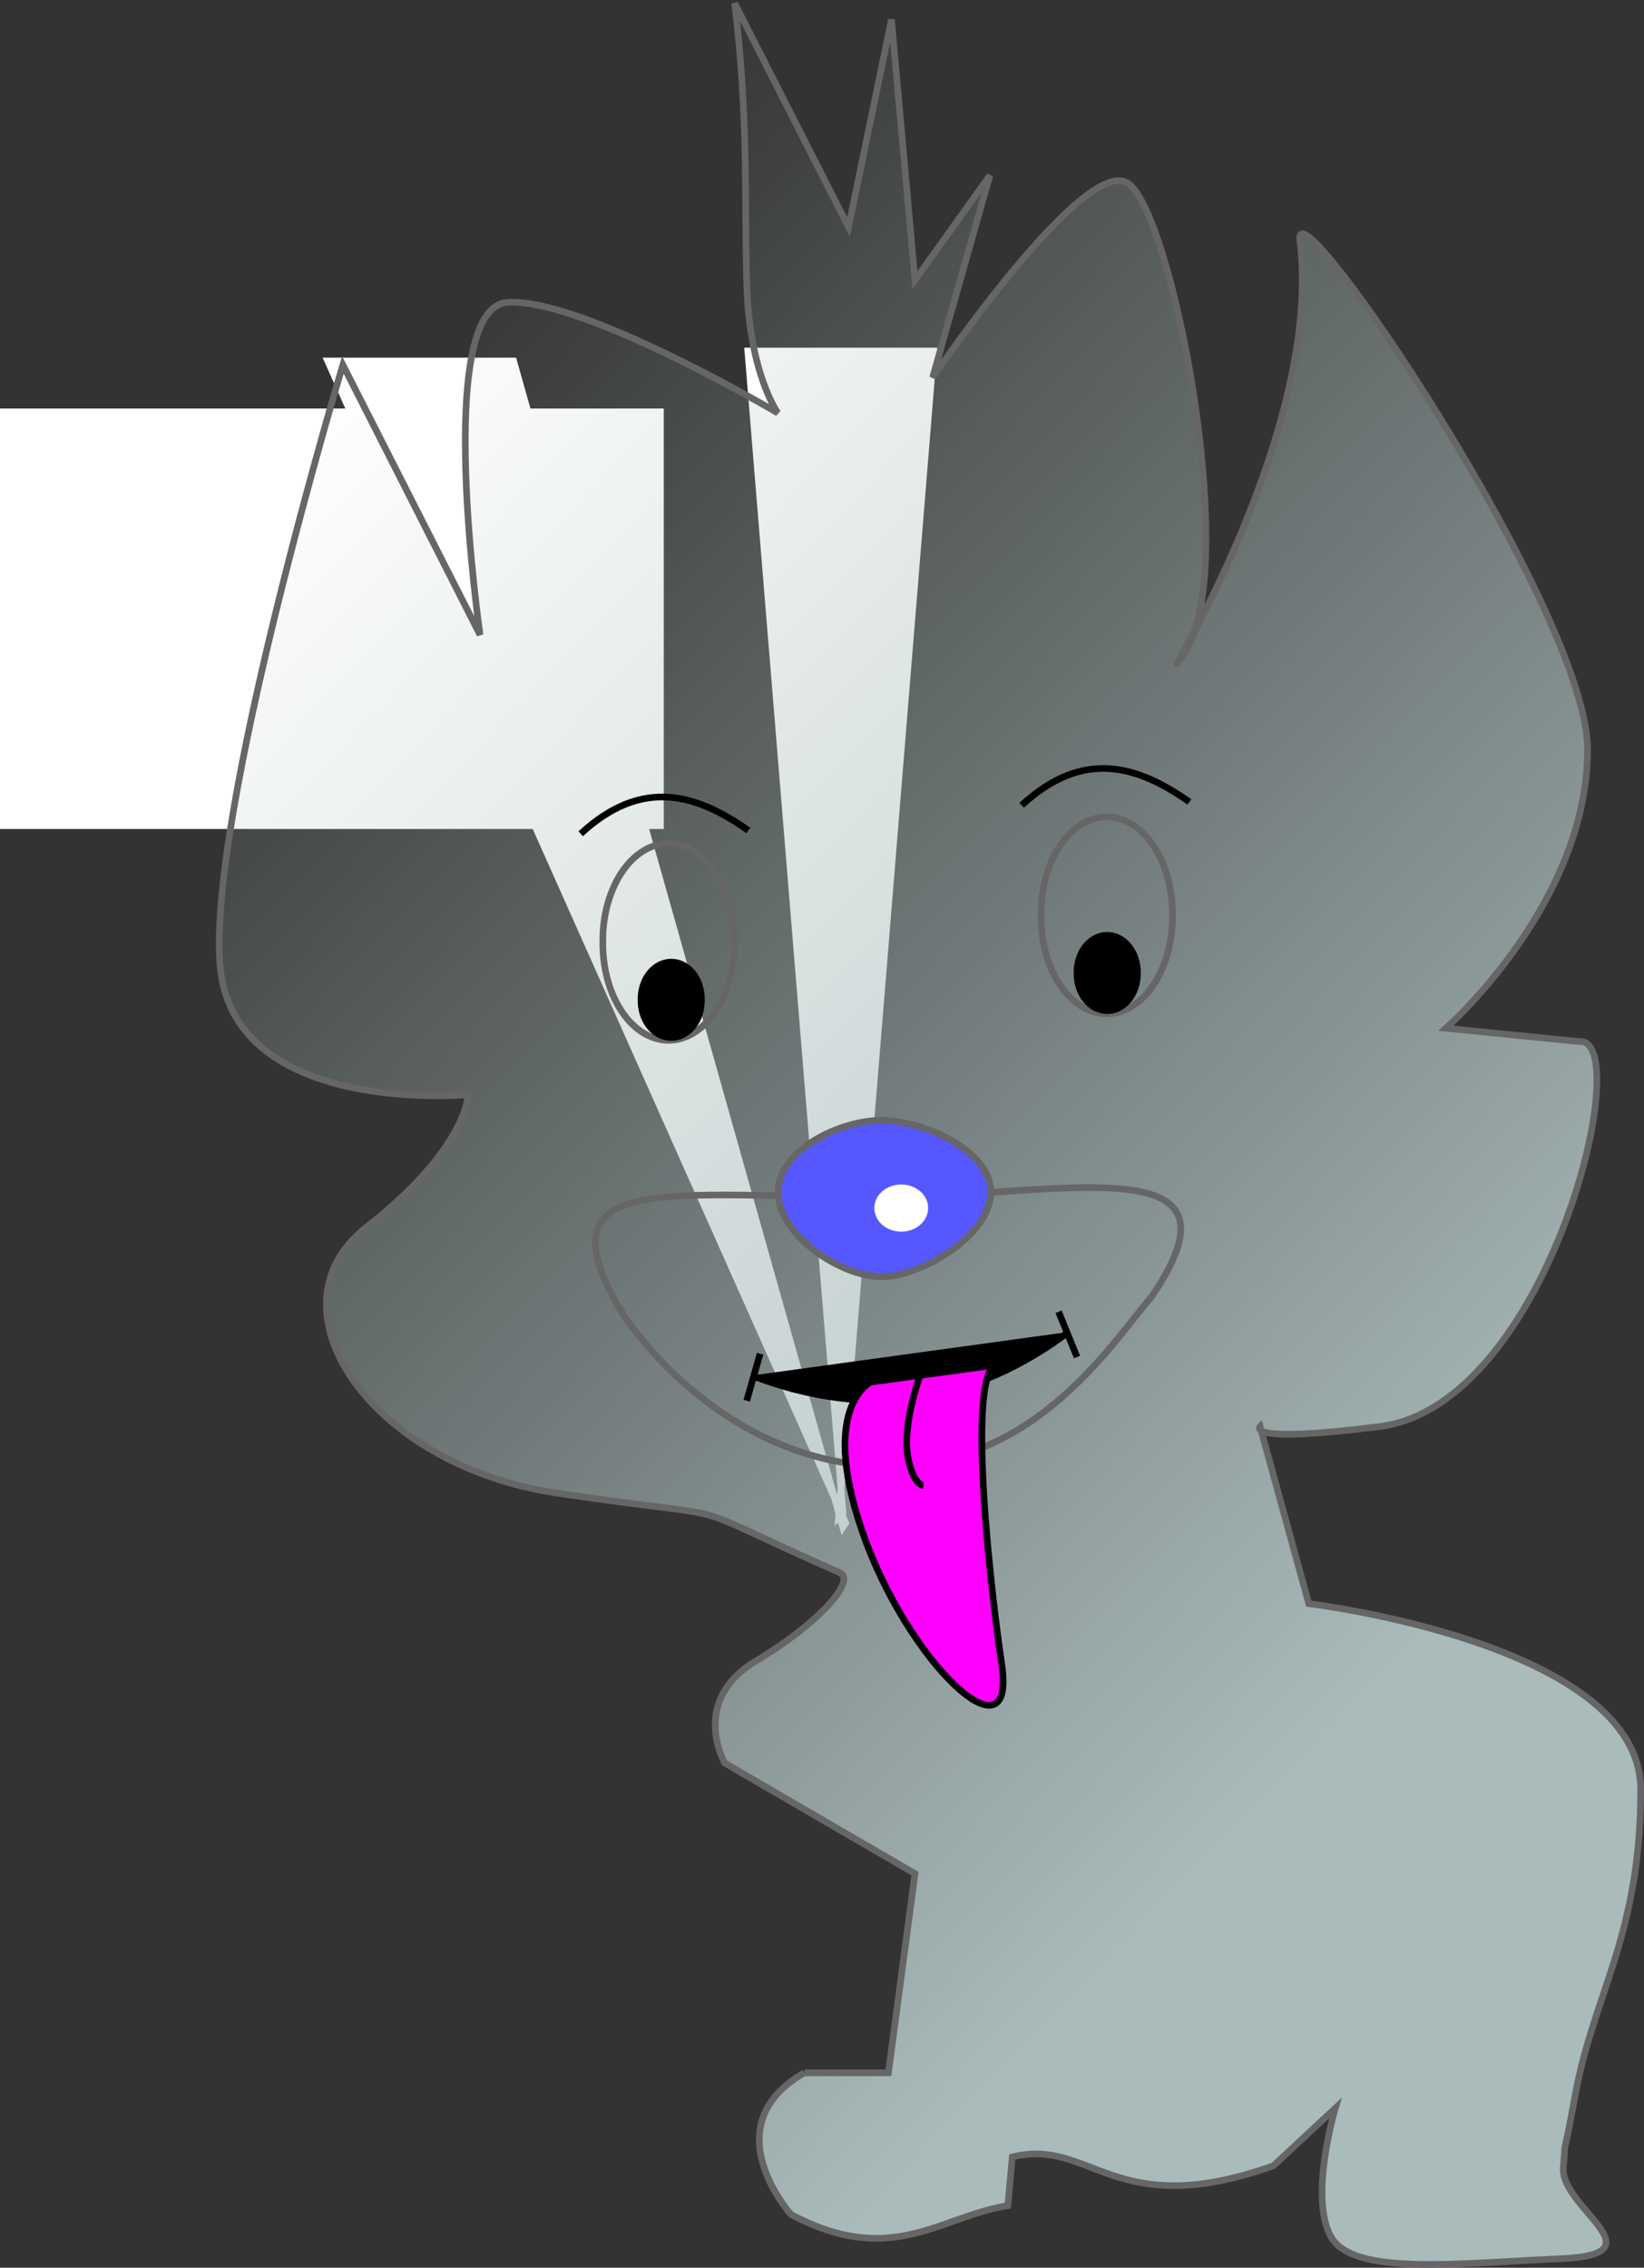 <?xml version="1.0" encoding="UTF-8"?>
<svg version="1.0" viewBox="0 0 247.6 341.45" xmlns="http://www.w3.org/2000/svg">
<rect x="0" y="0" width="247.6" height="341.45" fill="#333333" stroke="none"/>
<defs>
<linearGradient id="a" x1="353.44" x2="172.48" y1="413.34" y2="238.98" gradientUnits="userSpaceOnUse">
<stop stop-color="#abb" offset="0"/>
<stop stop-color="#abb" stop-opacity="0" offset="1"/>
</linearGradient>
</defs>
<g transform="translate(-175.94 -127.79)">
<path d="m288.57 180.64h27.99l-14.32 175.61 0.66-0.66-14.33-174.95z" fill="#fff" stroke="#fff"/>
<path d="m225.3 182.14h27.99l49.58 175.61 0.43-0.66-78-174.95z" fill="#fff" stroke="#fff"/>
<rect x="175.94" y="189.3" width="99.968" height="63.313" ry="0" fill="#fff"/>
<path d="m297.08 439.89h12.66l4-29.99-28.66-16.66s-5.33-9.33 4.67-15.33c9.99-6 15.13-12.24 12.66-13.33-26.66-11.74-11.8-7.38-42.66-11.99-28.34-4.24-43.98-27.99-28.65-39.99s15.33-19.99 15.33-19.99-35.33 3.33-37.33-19.33c-1.99-22.66 18.48-90.55 18.48-90.55l20.66 40.65s-7.15-49.4 4.18-50.07c11.33-0.66 40.66 16.66 40.66 16.66s-4.29-5.98-4.67-19.32c-0.4-14.29 0.29-24.7-1.82-42.36l17.15 33.69 6.46-31.25 3.54 39.25 11.28-15.77-8.62 30.43s22.66-33.32 29.33-29.32c6.66 4 17.14 57.86 8.66 70.64-7.2 10.85 21.12-31.27 17.33-61.98-1.22-9.83 43.32 55.98 43.32 76.64 0 23.28-21.33 41.99-21.33 41.99l20 2c8.84-1.05-4.42 54.75-29.99 57.98-20.51 2.59-18 0-18 0l7.33 26.66s49.99 6 49.99 27.99-7.08 30.67-9.88 46.1c-2.2 12.09-1.24 4.62-1.77 10.75-0.53 6.14 14.98 13.13-0.35 13.79-15.33 0.67-31.32 2.67-34.66-3.33-3.33-6 0.67-19.33 0.67-19.33l-9.33 8.67c-24.1 8.56-27.34-4.28-39.32-1.33l-0.67 7.33c-10.28 1.64-17.53 9.37-32.65 1.33 0 0-12-13.33 2-21.33z" fill="url(#a)" fill-rule="evenodd" stroke="#666" stroke-width="1px"/>
<path d="m286.52 269.61a9.896 14.609 0 1 1-19.79 0 9.896 14.609 0 1 1 19.79 0z" fill="none" stroke="#666"/>
<path transform="translate(66,-4)" d="m286.52 269.61a9.896 14.609 0 1 1-19.79 0 9.896 14.609 0 1 1 19.79 0z" fill="none" stroke="#666"/>
<path transform="translate(-6,-12)" d="m355.32 335.12c-5.65 6.43-17.21 25.44-39.58 25.44s-37.62-18.06-41.47-25.44c-9.85-18.89 8.53-15.1 40.53-15.08 26.12 0.01 56.55-8.33 40.52 15.08z" fill="none" stroke="#666"/>
<path d="m325.16 307.31c0 6.5-10.51 12.73-16.49 12.73s-15.55-6.23-15.55-12.73 9.57-10.84 15.55-10.84 16.49 4.34 16.49 10.84z" fill="#5757ff" stroke="#666"/>
<path transform="matrix(.682 0 0 .65 99.877 108.4)" d="m315.74 309.67a5.184 4.713 0 1 1-10.37 0 5.184 4.713 0 1 1 10.37 0z" fill="#fff" stroke="#fff" stroke-width="1.502"/>
<path transform="translate(-.253 -.758)" d="m281.83 279.09a4.546 5.556 0 1 1-9.09 0 4.546 5.556 0 1 1 9.09 0z" stroke="#000"/>
<path transform="translate(65.407 -4.798)" d="m281.83 279.09a4.546 5.556 0 1 1-9.09 0 4.546 5.556 0 1 1 9.09 0z" stroke="#000"/>
<path d="m329.81 249.04c9.22-8.5 17.38-6.05 25.26-0.51" fill="none" stroke="#000" stroke-width="1px"/>
<path d="m263.4 253.33c9.21-8.5 17.38-6.04 25.25-0.5" fill="none" stroke="#000" stroke-width="1px"/>
<path d="m289.16 334.9c17.64 6.81 33.45 4.13 47.73-6.56" fill-rule="evenodd" stroke="#000" stroke-width="1px"/>
<path d="m294.96 336.92 38.14-6.06" fill="none" stroke="#000" stroke-width="1px"/>
<path d="m335.37 325.3 2.78 6.82" fill="none" stroke="#000" stroke-width="1px"/>
<path d="m290.42 331.62-2.02 7.07" fill="none" stroke="#000" stroke-width="1px"/>
<path d="m307.63 335.57s-8.6 3.1-1.84 22.77 23.25 35.28 21.03 20.16c-2.25-15.41-5.23-45.48-0.45-45.26" fill="#f0f" fill-rule="evenodd" stroke="#000" stroke-width="1px"/>
<path d="m306.88 335.91 18.21-2.48" fill="none" stroke="#000" stroke-width="1px"/>
<path d="m314.46 335.04s-2.67 7.32-1.78 12.14c0.77 4.17 2.32 4.29 2.32 4.29" fill="none" stroke="#000" stroke-width="1px"/>
</g>
</svg>
